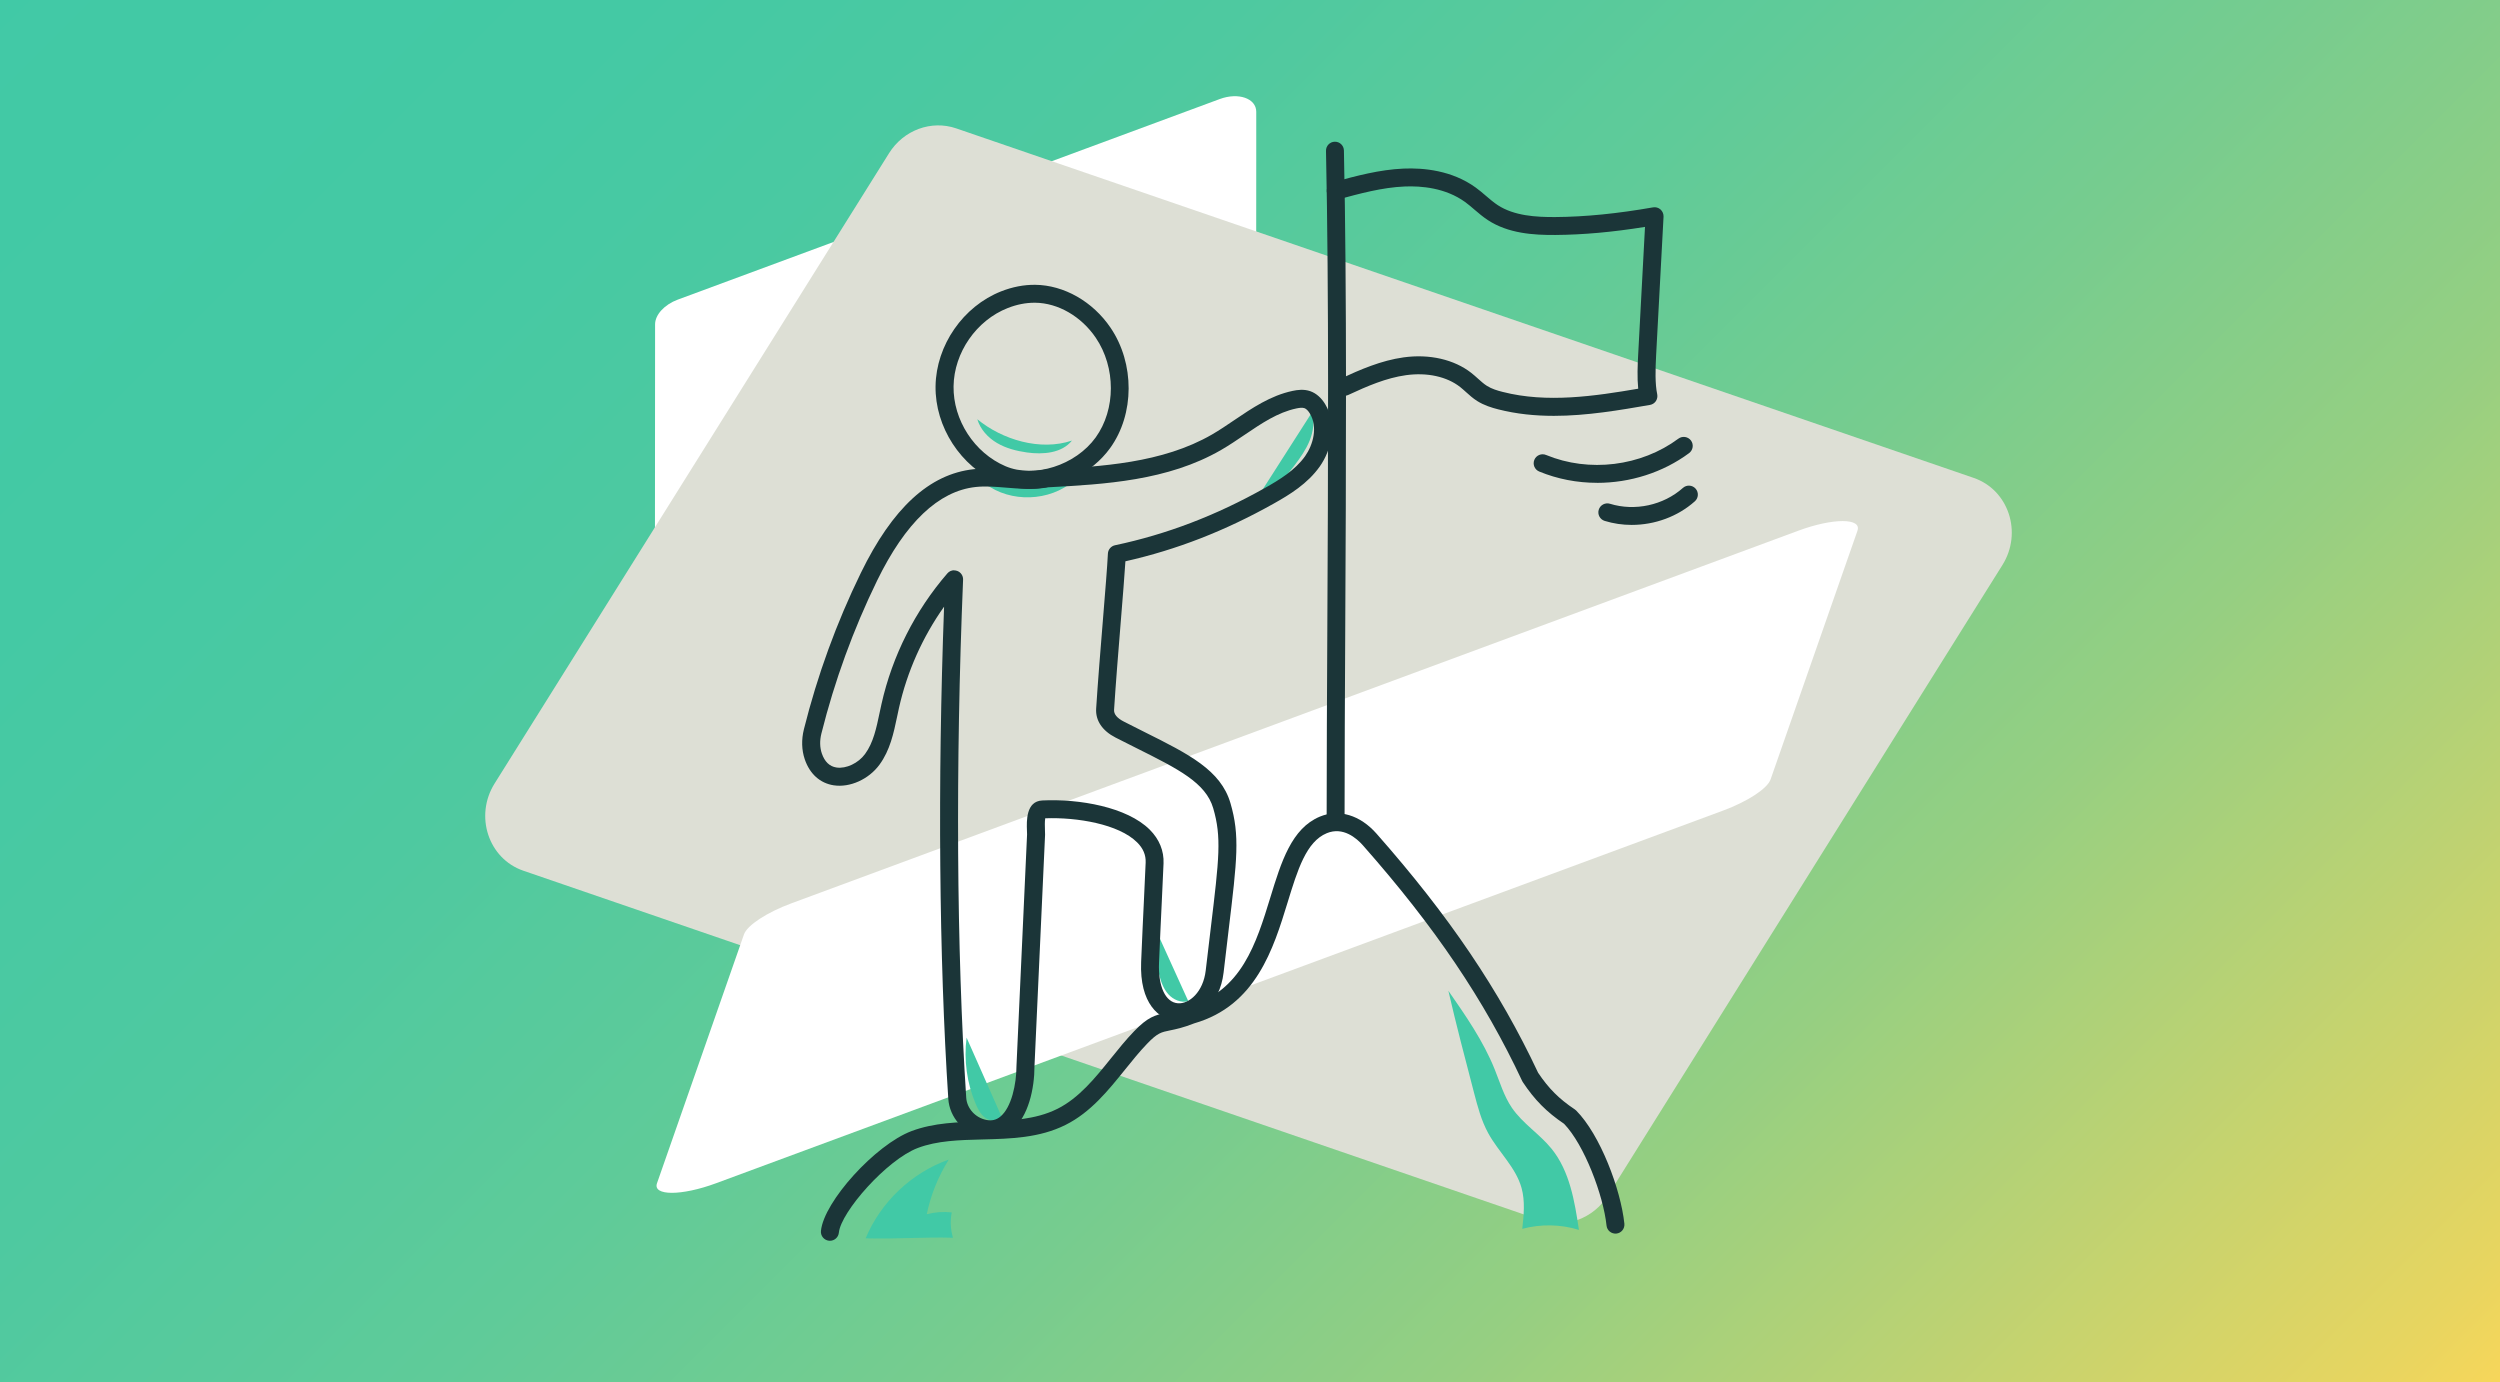 <?xml version="1.0" encoding="UTF-8"?> <svg xmlns="http://www.w3.org/2000/svg" xmlns:xlink="http://www.w3.org/1999/xlink" id="Layer_1" data-name="Layer 1" viewBox="0 0 604 334"><rect x="0" y="0" width="604" height="334" fill="#808080" stroke="none"/><defs><style> .cls-1 { fill: #fff; } .cls-2 { fill: #dddfd5; } .cls-3 { fill: #1b3538; } .cls-4 { fill: #41c9a6; } .cls-5 { fill: url(#linear-gradient); } </style><linearGradient id="linear-gradient" x1="57.62" y1="-79.41" x2="545.67" y2="408.65" gradientUnits="userSpaceOnUse"><stop offset="0" stop-color="#41c9a6"></stop><stop offset=".18" stop-color="#44c9a4"></stop><stop offset=".33" stop-color="#4ec9a0"></stop><stop offset=".47" stop-color="#5fcb99"></stop><stop offset=".59" stop-color="#76cc8f"></stop><stop offset=".72" stop-color="#95cf82"></stop><stop offset=".83" stop-color="#bbd273"></stop><stop offset=".95" stop-color="#e7d560"></stop><stop offset="1" stop-color="#ffd757"></stop></linearGradient></defs><rect class="cls-5" x="-9.55" y="-12.24" width="622.38" height="353.73"></rect><g><path class="cls-1" d="M303.51,27v8.99s-.03,53.82-.03,53.82c0,2.31-2.27,4.77-5.48,5.96l-130.95,48.46c-4.49,1.66-8.82.15-8.82-3.07l.04-62.81c0-2.31,2.27-4.77,5.48-5.96l130.94-48.46c4.5-1.67,8.82-.16,8.82,3.07Z"></path><path class="cls-2" d="M483.78,136.52l-13.64,21.78-81.65,130.51c-3.51,5.58-10.21,8.07-16.24,6l-245.82-84.45c-8.43-2.9-11.84-13.23-6.94-21.06L214.79,37.02c3.5-5.6,10.21-8.07,16.24-6l245.81,84.44c8.45,2.9,11.85,13.23,6.94,21.06Z"></path><path class="cls-1" d="M448.77,128.21l-3.01,8.6-17.99,51.5c-.78,2.21-5.52,5.32-11.49,7.53l-243.28,90.03c-8.35,3.09-15.35,3.09-14.27,0l21.01-60.11c.77-2.21,5.52-5.32,11.49-7.53l243.26-90.02c8.36-3.09,15.36-3.09,14.27,0Z"></path></g><g><path class="cls-4" d="M349.91,239.35c4.2,6.04,8.44,12.14,11.19,18.96,1.28,3.17,2.25,6.51,4.17,9.33,2.6,3.81,6.7,6.33,9.6,9.91,4.38,5.43,5.57,12.69,6.6,19.59-4.42-1.37-9.23-1.45-13.69-.25.36-3.29.71-6.68-.17-9.87-1.39-5.01-5.58-8.7-8.07-13.27-1.65-3.02-2.54-6.39-3.41-9.72-2.15-8.21-4.3-16.42-6.21-24.68Z"></path><path class="cls-4" d="M209.14,299.18c3.64-8.77,11.13-15.87,20.09-19.03-2.54,4.04-4.35,8.53-5.32,13.2,1.96-.51,4.01-.65,6.03-.43-.4,2.02-.29,4.14.3,6.12-6.74-.21-13.51.34-21.09.14Z"></path><path class="cls-4" d="M238.01,116.87c6.17,4.65,15.58,4.33,21.43-.72-6.92,1.07-13.98,1.26-21.43.72Z"></path><path class="cls-4" d="M325.57,49.45c.43,13.23.86,26.45,1.28,39.68"></path><path class="cls-4" d="M233.53,250.7c-.7,5.41.07,10.99,2.2,16.01.56,1.31,1.25,2.63,2.42,3.43,1.17.8,2.95.87,3.9-.19"></path><path class="cls-4" d="M279.46,225.07c-.43,3.43-.24,6.93.57,10.29.42,1.75,1.03,3.5,2.23,4.84,1.2,1.34,3.1,2.16,4.83,1.68"></path><path class="cls-4" d="M303.85,120.15c3.72-1.42,6.49-4.55,8.9-7.71,1.42-1.87,2.78-3.81,3.66-5.98.87-2.18,1.23-4.63.59-6.88"></path><path class="cls-4" d="M236.12,101.29c.72,2.44,2.57,4.45,4.76,5.74,2.19,1.29,4.71,1.93,7.24,2.29,3.89.54,8.41.18,10.87-2.88-7.68,2.6-16.88-.22-22.87-5.15Z"></path><path class="cls-3" d="M239.24,275c-.6,0-1.21-.06-1.83-.19-4.52-.91-8.01-4.83-8.3-9.32-2.23-34.19-2.59-76.18-1.02-118.92-5.2,7.34-8.93,15.69-10.9,24.48-.15.68-.3,1.37-.44,2.06-.84,4.01-1.71,8.15-4.27,11.64-2.59,3.53-7.13,5.58-11.05,4.98-3.3-.51-5.79-2.74-7-6.29-.76-2.24-.83-4.75-.2-7.27,3.25-13,7.87-25.7,13.75-37.75,7.65-15.69,16.56-23.89,27.24-25.06,2.75-.3,5.49-.08,8.13.14,3.17.26,6.16.51,9.27-.05.09-.02.18-.03.27-.03,13.1-.7,27.94-1.5,39.94-8.45,1.81-1.05,3.63-2.28,5.38-3.47,4.3-2.91,8.75-5.93,14.08-7.06,1.19-.25,2.75-.47,4.3.08,1.4.5,2.64,1.58,3.58,3.14,2.97,4.91,1.48,11.09-1.31,15.04-2.94,4.16-7.29,6.82-11.15,8.98-11.72,6.58-23.45,11.15-35.81,13.93-.22,3.46-.64,8.67-1.12,14.56-.57,7.04-1.22,15.03-1.62,21.31-.07,1.06.72,2.01,2.33,2.84,1.76.9,3.45,1.75,5.07,2.56,10.68,5.33,18.39,9.19,20.72,17.16,2.3,7.87,1.61,13.6-.44,30.62-.37,3.04-.78,6.45-1.22,10.32-.91,7.83-6.5,12.12-11.39,11.73-4.2-.33-8.95-4.27-8.53-14.31.27-6.56.48-10.8.66-14.6.15-3.08.28-5.87.43-9.38.08-1.85-.6-3.46-2.07-4.91-4.44-4.41-14.5-6.09-22.19-5.81-.14.71-.09,2.08-.07,2.8.01.42.03.83.03,1.18l-2.56,55.96c0,5.26-1.43,12.17-5.49,15.49-1.51,1.24-3.28,1.87-5.18,1.87ZM230.51,137.8c.27,0,.54.05.8.15.86.34,1.41,1.18,1.37,2.11-1.85,44.88-1.58,89.33.76,125.16.17,2.57,2.2,4.82,4.83,5.35,1.34.27,2.42.02,3.41-.79,2.69-2.2,3.9-7.88,3.9-12.23l2.56-55.96c0-.21-.02-.56-.03-.93-.08-2.3-.25-7.08,3.71-7.27,8.96-.43,20.46,1.59,25.95,7.05,2.31,2.3,3.47,5.13,3.34,8.17-.15,3.51-.28,6.32-.43,9.41-.18,3.8-.39,8.03-.66,14.57-.24,5.72,1.54,9.57,4.54,9.8,2.77.22,6.14-2.74,6.74-7.91.45-3.87.86-7.29,1.23-10.34,2.02-16.8,2.63-21.87.58-28.88-1.8-6.15-8.44-9.47-18.49-14.49-1.63-.82-3.34-1.67-5.11-2.58-3.2-1.64-4.86-4.12-4.68-6.98.4-6.32,1.05-14.32,1.63-21.38.56-6.9,1.05-12.85,1.21-16.09.05-.98.76-1.81,1.72-2.01,12.52-2.65,24.36-7.17,36.2-13.83,3.44-1.93,7.31-4.28,9.73-7.7,1.97-2.8,3.09-7.07,1.14-10.3-.41-.68-.88-1.14-1.31-1.29-.53-.19-1.32-.06-1.95.07-4.5.95-8.4,3.6-12.54,6.4-1.82,1.23-3.7,2.51-5.64,3.63-12.86,7.45-28.2,8.29-41.75,9.02-3.61.63-6.99.35-10.26.08-2.55-.21-4.97-.41-7.31-.15-8.95.98-16.96,8.6-23.81,22.65-5.74,11.78-10.26,24.2-13.44,36.9-.43,1.71-.39,3.38.1,4.82.68,2,1.87,3.15,3.55,3.4,2.31.35,5.28-1.05,6.89-3.26,2.01-2.74,2.74-6.25,3.52-9.97.15-.71.3-1.42.46-2.12,2.61-11.63,8.12-22.55,15.92-31.56.42-.49,1.02-.75,1.64-.75Z"></path><path class="cls-3" d="M248.71,118.1c-2.62,0-5.19-.47-7.52-1.47h0c-9.07-3.88-15.31-13.49-15.16-23.35.15-9.87,6.67-19.28,15.85-22.89,2.74-1.08,5.51-1.61,8.23-1.58,6.94.07,13.91,4.04,18.2,10.37,5.86,8.64,5.82,20.87-.1,29.07-4.46,6.18-12.2,9.85-19.51,9.86ZM249.92,73.14c-2.11,0-4.28.43-6.44,1.28-7.59,2.98-12.98,10.76-13.1,18.91-.12,8.15,5.03,16.09,12.53,19.3h0c6.96,2.98,16.94-.2,21.8-6.93,4.89-6.78,4.9-16.91.03-24.1-3.5-5.16-9.12-8.41-14.65-8.46-.05,0-.11,0-.16,0Z"></path><path class="cls-3" d="M200.5,299.77c-.07,0-.14,0-.21-.01-1.19-.12-2.07-1.18-1.95-2.37.69-7.08,13.17-20.83,21.89-24.12,5.38-2.03,11.31-2.18,17.04-2.33,6.57-.17,12.78-.33,18.23-3.06,5.2-2.61,9.12-7.47,12.9-12.18,1.79-2.22,3.64-4.52,5.61-6.56,3.3-3.42,5.04-3.91,7.82-4.47,1.33-.27,2.85-.58,5.18-1.51.07-.03.14-.05.22-.07,12.73-3.61,16.27-15.14,19.69-26.28,2.63-8.58,5.12-16.68,11.97-19.52,4.61-1.91,9.72-.37,13.68,4.12,17.61,19.97,29.65,37.79,39.04,57.77,2.55,3.8,5.04,6.3,8.86,8.85.12.08.23.17.33.27,5.8,5.82,10.79,19.08,11.65,27.35.12,1.19-.74,2.26-1.93,2.38-1.19.12-2.26-.74-2.38-1.93-.76-7.3-5.38-19.55-10.26-24.59-4.22-2.85-7.12-5.78-9.96-10.06-.06-.09-.11-.18-.16-.28-9.21-19.65-21.07-37.2-38.44-56.89-1.59-1.81-4.85-4.6-8.77-2.98-4.97,2.05-7.06,8.88-9.48,16.78-3.4,11.08-7.63,24.87-22.54,29.16-2.65,1.05-4.49,1.43-5.83,1.7-2.15.43-3.04.61-5.56,3.23-1.83,1.9-3.54,4.02-5.35,6.27-4.08,5.06-8.29,10.3-14.34,13.33-6.31,3.17-13.3,3.35-20.06,3.52-5.62.14-10.93.28-15.62,2.05-7.5,2.82-18.62,15.48-19.1,20.47-.11,1.12-1.05,1.96-2.16,1.96Z"></path><path class="cls-3" d="M322.69,199.08c-1.2,0-2.17-.97-2.17-2.17,0-13.46.08-28.7.16-44.84.19-37.96.41-80.98-.32-115.62-.03-1.2.93-2.19,2.12-2.21,1.2-.03,2.19.93,2.21,2.12.73,34.69.51,77.75.32,115.73-.08,16.13-.16,31.37-.16,44.82,0,1.2-.97,2.17-2.17,2.17Z"></path><path class="cls-3" d="M375.4,100.47c-4.49,0-9-.44-13.43-1.57-1.57-.4-3.41-.96-5.09-2.02-1.03-.65-1.89-1.43-2.71-2.17-.46-.41-.91-.82-1.39-1.2-3.22-2.53-7.98-3.57-13.07-2.87-4.82.67-9.37,2.64-13.99,4.79-1.09.5-2.38.03-2.88-1.06-.5-1.09-.03-2.38,1.06-2.88,4.74-2.2,9.81-4.4,15.22-5.15,6.25-.86,12.2.51,16.34,3.75.56.44,1.09.91,1.62,1.39.73.65,1.41,1.27,2.14,1.73,1.16.74,2.59,1.17,3.84,1.48,10.67,2.74,22.27,1.01,32.73-.78-.27-2.68-.15-5.67,0-8.36l1.64-30.73c-7.83,1.26-14.94,1.9-21.65,1.95-5.3.04-11.38-.36-16.31-3.59-1.19-.78-2.24-1.68-3.25-2.54-.77-.66-1.49-1.28-2.25-1.83-4.72-3.42-10.57-3.93-14.65-3.75-5.4.23-10.81,1.71-16.04,3.13-1.16.32-2.35-.37-2.66-1.52-.32-1.16.37-2.35,1.52-2.66,5.46-1.49,11.11-3.03,16.99-3.28,4.76-.2,11.64.42,17.38,4.57.9.65,1.73,1.36,2.53,2.05.95.81,1.85,1.58,2.81,2.21,3.96,2.59,9.25,2.91,13.9,2.88,7.23-.05,14.95-.82,23.62-2.34.65-.11,1.32.07,1.81.51.49.44.76,1.08.73,1.74l-1.79,33.44c-.18,3.42-.28,6.93.26,9.45.12.58,0,1.18-.32,1.67-.33.49-.85.82-1.43.92-7.3,1.26-15.23,2.64-23.21,2.64Z"></path><path class="cls-3" d="M385.85,116.65c-4.78,0-9.55-.9-13.98-2.73-1.11-.46-1.63-1.73-1.17-2.83.46-1.11,1.73-1.63,2.83-1.17,10.39,4.3,22.94,2.76,31.97-3.94.96-.71,2.32-.51,3.04.45.71.96.51,2.32-.45,3.04-6.38,4.73-14.31,7.19-22.23,7.19Z"></path><path class="cls-3" d="M394.22,126.82c-2.21,0-4.42-.32-6.53-.97-1.14-.35-1.79-1.57-1.43-2.71.35-1.14,1.57-1.78,2.71-1.43,6.01,1.86,12.93.36,17.62-3.83.89-.8,2.27-.72,3.06.17.8.89.72,2.27-.17,3.06-4.15,3.71-9.71,5.71-15.26,5.71Z"></path></g></svg> 